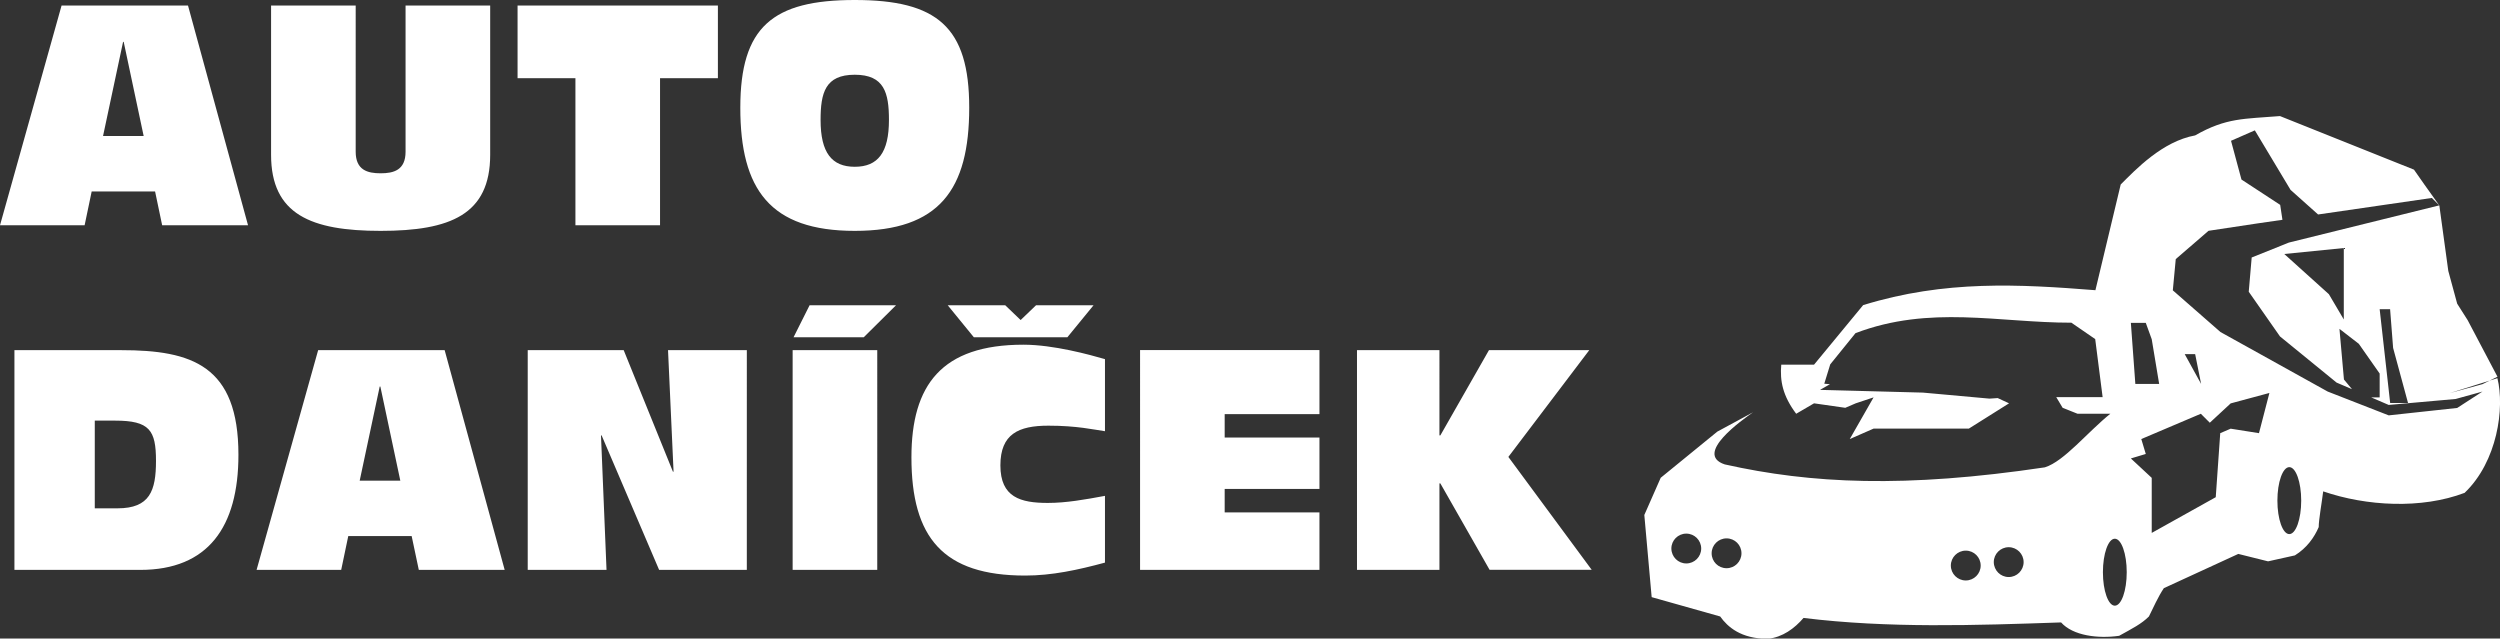 <?xml version="1.0" encoding="utf-8"?>
<!-- Generator: Adobe Illustrator 26.5.2, SVG Export Plug-In . SVG Version: 6.00 Build 0)  -->
<svg version="1.0" id="Vrstva_1" xmlns="http://www.w3.org/2000/svg" xmlns:xlink="http://www.w3.org/1999/xlink" x="0px" y="0px"
	 viewBox="0 0 356.91 91.16" style="enable-background:new 0 0 356.91 91.16;" xml:space="preserve">
<rect x="0" y="0" width="356.91" height="91.16" fill="#333333" stroke="none"/>
<style type="text/css">
	.st0{fill-rule:evenodd;clip-rule:evenodd;fill:#FFFFFF;}
	.st1{fill:#FFFFFF;}
</style>
<path class="st0" d="M304.21,46.09h2.13l0.85,2.34l1.06,6.38h-3.4L304.21,46.09z M304.21,65.45l2.13-0.64l-0.64-2.13l8.5-3.61
	l1.28,1.28l2.98-2.76l5.53-1.49l-1.49,5.74l-4.04-0.64l-1.49,0.64l-0.64,9.14l-9.14,5.1v-7.86L304.21,65.45z M311.9,50.56h1.49
	l0.85,4.25L311.9,50.56z M326.11,36.26l8.5-0.85v10.2L332.48,42L326.11,36.26z M339.73,44.14h1.49l0.43,5.53l2.13,7.86h-2.55
	L339.73,44.14z M322.32,31.89l3.53-0.51l-0.32-2.13L320,25.63l-1.49-5.53l3.4-1.49l5.1,8.5l3.93,3.51l16.24-2.36l1.06,1.06
	l-21.47,5.31l-5.31,2.13l-0.42,4.89l4.46,6.38l8.08,6.59l2.2,0.94l-1.15-1.38l-0.64-7.23l2.76,2.13l2.98,4.25v3.4h-1.22l2.51,1.08
	l9.56-0.85l3.83-1.06l-3.61,2.34l-9.78,1.06l-8.71-3.4L317,47.4l-6.8-5.95l0.42-4.46l4.68-4.04L322.32,31.89z M286.77,82.38
	c1.17,0,2.13-0.95,2.13-2.13c0-1.17-0.95-2.13-2.13-2.13c-1.17,0-2.13,0.95-2.13,2.13C284.65,81.43,285.6,82.38,286.77,82.38z
	 M280.64,82.87c1.17,0,2.13-0.95,2.13-2.13s-0.95-2.13-2.13-2.13c-1.17,0-2.13,0.95-2.13,2.13S279.47,82.87,280.64,82.87z
	 M246.49,81.12c1.17,0,2.13-0.95,2.13-2.13s-0.95-2.13-2.13-2.13c-1.17,0-2.13,0.95-2.13,2.13S245.31,81.12,246.49,81.12z
	 M240.74,80.44c1.17,0,2.13-0.95,2.13-2.13c0-1.17-0.95-2.13-2.13-2.13c-1.17,0-2.13,0.95-2.13,2.13
	C238.62,79.49,239.57,80.44,240.74,80.44z M301.92,86.47c0.94,0,1.7-2.14,1.7-4.78c0-2.64-0.76-4.78-1.7-4.78
	c-0.94,0-1.7,2.14-1.7,4.78C300.22,84.33,300.98,86.47,301.92,86.47z M326.83,76.25c0.94,0,1.7-2.14,1.7-4.78
	c0-2.64-0.76-4.78-1.7-4.78c-0.94,0-1.7,2.14-1.7,4.78C325.13,74.11,325.89,76.25,326.83,76.25z M234.75,73.52l2.34-5.31l8.08-6.59
	l5.1-2.76c-1.49,1.06-8.5,5.95-4.04,7.44c12.33,2.76,25.72,3.4,45.7,0.42c2.76-0.85,6.16-5.1,9.35-7.65h-4.68l-2.13-0.85l-0.91-1.52
	h6.62l-1.06-8.29l-3.4-2.34c-10.41,0-20.19-2.55-30.82,1.49l-3.61,4.46l-0.85,2.76l0.81,0.07l-1.42,0.81l14.7,0.39l9.5,0.86
	l1.17-0.08l1.62,0.75l-5.74,3.61h-13.6l-3.4,1.49l3.4-5.95l-2.55,0.85l-1.49,0.64l-4.46-0.64l-2.55,1.49
	c-1.91-2.55-2.34-4.68-2.13-7.01h4.68l7.01-8.5c11.69-3.61,22.32-2.98,33.16-2.13l3.61-15.09c2.13-2.13,5.95-6.16,10.63-7.01
	c4.46-2.55,7.01-2.34,12.11-2.76l19.13,7.65l1.49,2.13l2.13,2.98l1.28,9.35l1.27,4.68l1.49,2.34l2.13,4.04l2.13,4.04l-2.13,1.06
	l-4.68,1.28l6.8-2.13c1.06,4.25,0,11.9-4.68,16.37c-6.16,2.34-14.03,1.91-20.19-0.21c-0.21,1.7-0.64,4.04-0.64,5.1
	c-0.64,1.49-1.7,2.98-3.4,4.04l-3.83,0.85l-4.25-1.06l-10.63,4.89c-0.85,1.28-1.49,2.76-2.13,4.04c-1.06,1.06-2.34,1.7-4.25,2.76
	c-2.98,0.43-6.59,0-8.29-1.91c-12.33,0.42-24.65,0.85-36.77-0.64c-1.28,1.49-2.98,2.76-5.1,2.98c-3.83,0-5.74-1.7-6.8-3.19
	l-9.78-2.76L234.75,73.52z"/>
<path class="st1" d="M193.73,81.36h11.77V69.01h0.13l7.03,12.34h14.58l-11.9-16.12l11.55-15.24h-14.32l-6.94,12.17h-0.13V49.99
	h-11.77V81.36z M162.76,81.36h25.61v-8.21h-13.53V69.8h13.53v-7.34h-13.53v-3.34h13.53v-9.14h-25.61V81.36z M156.12,43.58h-8.21
	l-2.2,2.11l-2.2-2.11h-8.21l3.73,4.57h13.35L156.12,43.58z M157.75,51.27c-2.15-0.62-7.34-2.06-11.64-2.06
	c-11.68,0-15.99,5.75-15.99,16.08c0,11.47,4.52,16.88,16.25,16.88c3.78,0,7.51-0.8,11.38-1.85v-9.53c-2.86,0.53-5.53,1.01-8.17,1.01
	c-3.87,0-6.76-0.79-6.76-5.36c0-4.48,2.59-5.67,6.85-5.67c4.09,0,6.5,0.57,8.08,0.79V51.27z M113.29,48.15h10.02l4.61-4.57h-12.34
	L113.29,48.15z M113.16,81.36h12.08V49.99h-12.08V81.36z M75.34,81.36h11.25l-0.79-19.2h0.09l8.21,19.2h12.52V49.99H95.37
	l0.79,17.35h-0.09l-7.03-17.35H75.34V81.36z M57.15,68.62h-5.8l2.86-13.44h0.09L57.15,68.62z M59.79,81.36h12.26l-8.57-31.37H45.42
	l-8.79,31.37h12.08l1.01-4.83h9.05L59.79,81.36z M2.06,81.36h17.97c9.66,0,14.01-6.11,14.01-16.43c0-12.74-6.63-14.94-16.74-14.94
	H2.06V81.36z M13.53,60.05h2.9c4.92,0,5.84,1.36,5.84,5.75c0,4.26-0.88,6.77-5.49,6.77h-3.25V60.05z M105.69,15.38
	c0,11.68,4.26,17.58,16.34,17.58s16.34-5.89,16.34-17.58C138.38,3.82,133.76,0,122.03,0C110.31,0,105.69,3.82,105.69,15.38z
	 M122.03,23.81c-3.29,0-4.88-2.02-4.88-6.68c0-3.87,0.66-6.46,4.88-6.46s4.88,2.59,4.88,6.46
	C126.91,21.79,125.33,23.81,122.03,23.81z M82.15,32.16h12.08v-21h8.26V0.79h-28.6v10.37h8.26V32.16z M69.98,0.79H57.9v20.87
	c0,2.64-1.71,3.08-3.56,3.08c-1.85,0-3.56-0.44-3.56-3.08V0.79H38.7V22.1c0,8.52,5.71,10.86,15.64,10.86
	c9.97,0,15.64-2.34,15.64-10.86V0.79z M20.51,19.42h-5.8l2.86-13.44h0.09L20.51,19.42z M23.15,32.16h12.26L26.84,0.79H8.79L0,32.16
	h12.08l1.01-4.83h9.05L23.15,32.16z"/>
</svg>
